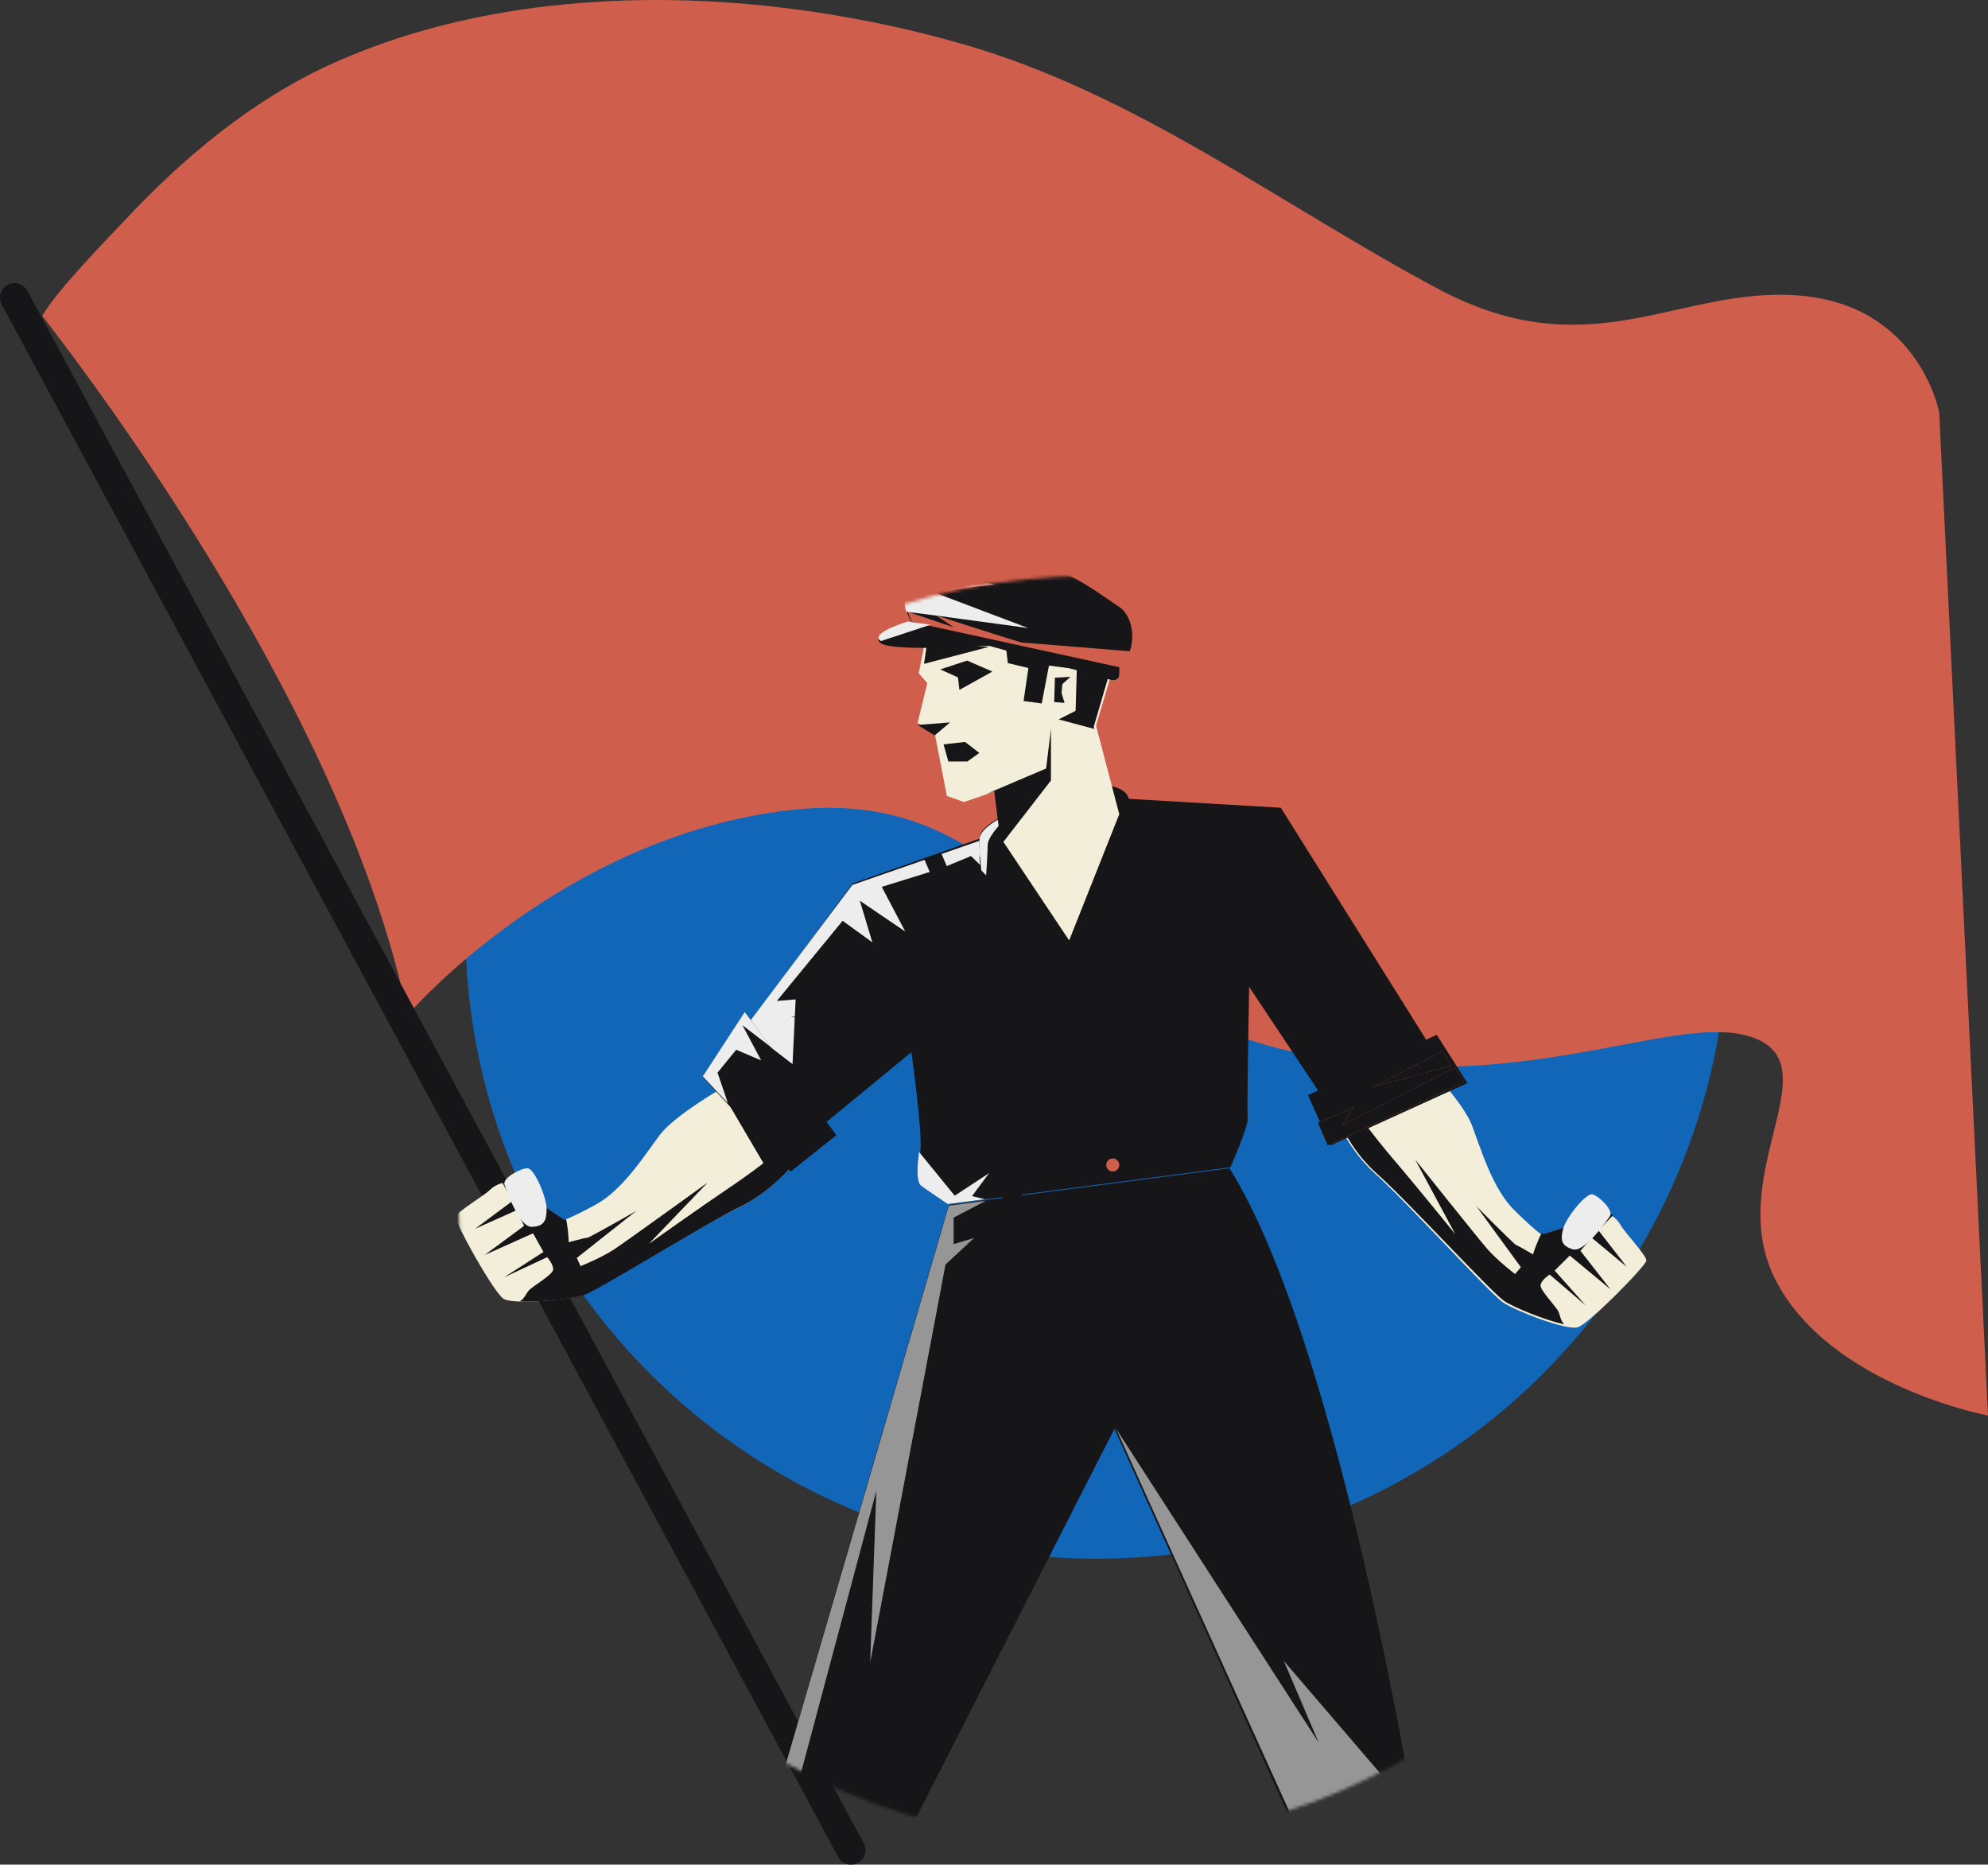<svg width="611" height="573" viewBox="0 0 611 573" fill="none" xmlns="http://www.w3.org/2000/svg">
<rect x="0" y="0" width="611" height="573" fill="#333333" stroke="none"/>
<g clip-path="url(#clip0_2_1053)">
<circle cx="337" cy="285" r="194" fill="#1166B7"/>
<path d="M596.019 126.844C596.019 126.844 590.022 93.827 553.043 90.826C516.064 87.824 489.079 113.837 442.106 88.825C393.704 63.052 349.359 28.904 295.999 13.576C235.224 -3.882 161.785 -7.004 102.909 19.189C77.643 30.425 55.826 48.814 37.156 68.965C35.177 71.106 16.958 89.645 13 97.129C30.41 119.46 106.877 221.362 125.276 311.938C125.276 311.938 172.249 256.91 243.209 248.906C314.169 240.902 325.163 306.935 396.122 322.943C467.082 338.951 515.055 309.937 539.041 318.941C563.027 327.946 529.047 361.963 546.037 393.979C563.027 425.995 611 435 611 435L596.009 126.844H596.019Z" fill="#D05E4D"/>
<path d="M263.677 572.458C261.505 573.638 258.783 572.828 257.612 570.647L0.545 93.597C-0.636 91.426 0.165 88.715 2.337 87.545C4.508 86.365 7.22 87.165 8.391 89.335L265.468 566.416C266.629 568.576 265.828 571.277 263.667 572.458H263.677Z" fill="#161517"/>
<mask id="mask0_2_1053" style="mask-type:alpha" maskUnits="userSpaceOnUse" x="141" y="177" width="389" height="389">
<circle cx="335.5" cy="371.5" r="194.5" fill="#1166B7"/>
</mask>
<g mask="url(#mask0_2_1053)">
<path d="M222.532 334.02C222.532 334.02 207.393 342.68 202.844 348.695C198.304 354.72 191.484 365.637 183.155 370.151C174.826 374.664 172.936 375.042 172.936 375.042L155.147 363.37C155.147 363.37 152.498 363.748 150.608 365.627C148.718 367.506 140.389 372.398 140.009 373.909C139.629 375.41 151.748 397.244 154.768 399.123C157.787 401.002 174.456 399.501 178.996 397.989C183.535 396.488 216.472 376.156 227.452 370.886C238.431 365.617 246 355.078 246 355.078L222.532 334V334.02Z" fill="#F3EED9"/>
<path d="M243.541 353.55L222.016 334C221.776 334.14 221.487 334.311 221.167 334.511L234.635 357.438C234.635 357.438 230.292 360.875 223.444 365.464C216.585 370.053 199.453 382.208 199.453 382.208L217.503 363.4C217.503 363.4 193.053 381.055 188.94 383.811C184.827 386.567 178.427 389.082 178.427 389.082L177.289 386.557L195.569 372.107C195.569 372.107 181.173 380.364 180.494 380.364C179.815 380.364 174.783 381.737 174.783 381.737C174.783 381.737 174.783 379.673 174.324 376.466C174.234 375.815 174.104 375.204 173.974 374.642C173.555 374.793 173.385 374.833 173.385 374.833L155.624 363.069C155.624 363.069 155.115 363.149 154.396 363.39L157.421 369.131L146 377.619L158.799 371.887L161.085 376.707L148.975 385.655L163.831 379.001L167.026 384.733L154.915 392.529L168.164 386.336C168.164 386.336 170.22 388.631 169.991 390.234C169.761 391.837 163.591 395.274 162.453 396.657C161.654 397.619 161.185 399.032 159.718 399.954C165.888 400.244 176.051 399.112 179.435 397.98C183.968 396.467 216.854 375.975 227.816 370.664C235.154 367.107 240.955 361.185 244 357.648L243.561 353.55H243.541Z" fill="#161517"/>
<path d="M407.436 338.46L440 322.169L393.656 248.224L338.635 245L304.049 256.655L262.058 271.484L225 321.628L245.825 351.286L280.091 323.2C280.091 323.2 283.594 348.112 282.883 353.759C282.173 359.406 282.173 363.291 283.594 364.353C285.005 365.414 291.71 370 291.71 370L378.174 358.706C378.174 358.706 383.818 345.989 383.468 343.526C383.248 341.974 383.618 319.525 383.928 302.934L407.446 338.47L407.436 338.46Z" fill="#161517"/>
<path d="M298.444 263.063L303.737 268.271C303.737 268.271 304.222 261.641 304.222 259.276C304.222 258.59 304.545 257.795 305 257L304.353 257.219L261.964 271.938L229 315.799L243.578 327L244.537 307.112L238.759 307.589L258.974 282.961L268.116 289.59L264.267 276.798L278.229 286.27L271.006 272.535L289.301 266.85L298.444 263.063Z" fill="#EDEDED"/>
<path d="M234 326L228.982 316L225 321.589L226.133 323.271L226.608 322.647L234 326Z" fill="#EDEDED"/>
<path d="M413.173 336.279L399.293 318.129L429 321.141L403.317 312.116L411.377 286.055L396.276 307.106L400.806 275.032L392.746 299.085L388.217 259L384 303.382L407.705 339L413.173 336.279Z" fill="#161517"/>
<path d="M301.01 263.448C301.01 263.448 302.108 280.109 305.403 286.779C308.697 293.45 310.345 299 310.345 299L320.788 284.004L332.159 294.015L337.82 279.554L362 283.439L349.361 261.218C349.361 261.218 324.082 234.557 301 263.438L301.01 263.448Z" fill="#161517"/>
<path d="M273.344 309.476L254.103 291.648L269.643 312.453H243L272.598 318.395L245.955 340.688C245.955 340.688 248.492 343.784 251.327 347L280 323.419L266.678 282L273.334 309.486L273.344 309.476Z" fill="#161517"/>
<path d="M310.398 249.749C310.398 249.749 302.647 252.946 301.239 256.505C299.83 260.065 305.114 291 305.114 291L328.007 276.067L359 277.841C359 277.841 348.083 247.975 346.675 244.768C345.266 241.562 338.924 240.503 331.533 241.209C324.131 241.925 310.398 249.739 310.398 249.739V249.749Z" fill="#161517"/>
<path d="M301.238 256.885C300.773 258.083 301.04 262.333 301.605 267.474L303.081 269C303.081 269 303.557 262.169 303.557 259.732C303.557 257.295 307.332 253.393 307.332 253.393L313 249H312.158C311.018 249.625 310.335 250.024 310.335 250.024C310.335 250.024 302.645 253.27 301.248 256.885H301.238Z" fill="#EDEDED"/>
<path d="M284.263 197.223L282.382 206.92L285.007 209.906L282 222.219L287.261 225.206L291.022 244.6L296.283 246.467L306.05 243.111L307.931 258.031L328.601 289L344 250.202L336.859 222.968L341.747 206.55L340.62 203.195L285.762 192L284.263 197.223Z" fill="#F3EED9"/>
<path d="M304 198.776L284 204L284.867 198L304 198.776Z" fill="#161517"/>
<path d="M325.373 221.072L336.339 224L336.16 223.326L341 206.782L339.885 203.4L309.05 197L309 197.382L309.747 203.773L316.071 205.282L314.587 215.426L320.165 216.181L322.396 204.527L330.951 205.654L330.582 218.435L325.373 221.072Z" fill="#161517"/>
<path d="M280.476 191C280.476 191 266.653 195.103 270.764 197.709C274.875 200.325 304.021 198.458 304.021 198.458L341.389 208.901C341.389 208.901 344 209.65 344 207.034V204.428L280.476 191Z" fill="#161517"/>
<path d="M279.986 190.717C279.986 190.717 275.518 183.706 279.986 180.753C284.454 177.8 300.482 173.376 313.148 173.01C325.815 172.645 337.364 182.234 343.698 186.293C350.031 190.352 348.914 202.894 343.329 204L279.986 190.717Z" fill="#161517"/>
<path d="M303 244.044L305.571 243.156L307.427 257.886L308.161 259L323 239.844V224L321.521 236.156L303 244.044Z" fill="#161517"/>
<path d="M290 228.753L296.6 228L301 231.381L297.337 234H291.463L290 228.753Z" fill="#161517"/>
<path d="M289 205.7L297.238 203L305 206.373L294.879 212L294.413 208.173L289 205.7Z" fill="#161517"/>
<path d="M329 208L324.23 208.253L324 215.747L327.18 216L326.27 213L326.5 210.253L329 208Z" fill="#161517"/>
<path d="M282 222.776L292 222L287.272 226L282 222.776Z" fill="#161517"/>
<path d="M291.602 370.274L236 560.542H280.568L342.511 439.067L399.231 565H436C436 565 412.233 413.951 377.871 359L291.592 370.274H291.602Z" fill="#161517"/>
<path d="M236 561H241.853L269.33 458.18L267.452 510.841L290.605 388.585L299.364 380.439L293.102 382.32V374.164L303 369L291.614 370.491L236 561Z" fill="#969697"/>
<path d="M289.214 262.01L284 263.875C290.738 279.351 307.895 323.039 308.499 368L314 367.268C313.208 321.915 296.21 278.147 289.214 262V262.01Z" fill="#161517"/>
<path d="M366.141 360L371.769 359.252C377.053 314.43 364.051 267.663 356.924 246.349L351 246C357.831 265.878 371.966 314.25 366.141 360Z" fill="#161517"/>
<path d="M216 331.039L242.958 360L257 348.863L228.915 311L216 331.039Z" fill="#161517"/>
<path d="M336 385.336L340.874 420.896L346.835 405.341L345.204 382L349 405.889L339.786 427L336 385.336Z" fill="#161517"/>
<path d="M308.014 367.623C308.014 367.623 307.658 374.481 310.586 374.979C313.504 375.477 314 367 314 367L308.023 367.623H308.014Z" fill="#161517"/>
<path d="M366.014 360.623C366.014 360.623 365.658 367.481 368.586 367.979C371.504 368.477 372 360 372 360L366.023 360.623H366.014Z" fill="#161517"/>
<path d="M311.224 378L307 398.639L312.071 383.152L319 405L311.224 378Z" fill="#161517"/>
<path d="M370.534 371L370 391.598L372.309 377.355L383 400L370.534 371Z" fill="#161517"/>
<path d="M155.06 364.072C155.06 364.072 159.294 377 163.293 377C167.291 377 168 374.923 168 371.464C168 368.005 164.238 359 162.121 359C160.003 359 154.361 362.005 155.06 364.072Z" fill="#EDEDED"/>
<path d="M437.372 326C437.372 326 449.596 338.562 452.329 345.662C455.062 352.763 458.646 365.254 465.444 371.922C472.232 378.59 473.953 379.475 473.953 379.475L494.286 372.968C494.286 372.968 496.739 374.054 498.051 376.408C499.362 378.761 506.05 385.791 506 387.36C505.95 388.929 488.32 406.882 484.886 407.888C481.452 408.893 465.814 402.889 461.85 400.184C457.885 397.478 431.696 368.704 422.555 360.588C413.415 352.461 409 340.141 409 340.141L437.372 326.02V326Z" fill="#F3EED9"/>
<path d="M412.548 339.883L438.562 327C438.752 327.199 438.982 327.438 439.241 327.717L420.071 346.021C420.071 346.021 423.318 350.485 428.682 356.732C434.047 362.98 447.263 379.251 447.263 379.251L434.966 356.364C434.966 356.364 453.737 379.878 456.954 383.625C460.17 387.371 465.655 391.516 465.655 391.516L467.433 389.414L453.737 370.642C453.737 370.642 465.365 382.439 466.024 382.628C466.684 382.818 471.149 385.488 471.149 385.488C471.149 385.488 471.709 383.515 473.017 380.566C473.287 379.968 473.567 379.42 473.856 378.912C474.216 379.171 474.366 379.251 474.366 379.251L494.655 372.804C494.655 372.804 495.125 373.023 495.754 373.442L491.289 378.115L500 389.324L489.231 380.377L485.724 384.372L494.965 396.209L482.458 385.827L477.822 390.45L487.383 401.191L476.294 391.676C476.294 391.676 473.697 393.31 473.477 394.914C473.267 396.508 478.272 401.47 479.001 403.104C479.511 404.24 479.581 405.725 480.739 407C474.716 405.615 465.235 401.779 462.278 399.776C458.322 397.096 432.189 368.589 423.068 360.548C416.964 355.158 412.978 347.914 411 343.709L412.528 339.903L412.548 339.883Z" fill="#161517"/>
<path d="M494.79 373.751C494.79 373.751 487.247 384.991 483.456 383.929C479.664 382.877 479.552 380.704 480.495 377.388C481.438 374.072 487.47 366.468 489.478 367.029C491.485 367.59 496.027 371.948 494.79 373.751Z" fill="#EDEDED"/>
<path d="M334 292C334 290.892 333.108 290 332 290C330.892 290 330 290.892 330 292C330 293.108 330.892 294 332 294C333.108 294 334 293.108 334 292Z" fill="#161517"/>
<path d="M335 316C336.105 316 337 315.105 337 314C337 312.895 336.105 312 335 312C333.895 312 333 312.895 333 314C333 315.105 333.895 316 335 316Z" fill="#161517"/>
<path d="M337 338C338.105 338 339 337.105 339 336C339 334.895 338.105 334 337 334C335.895 334 335 334.895 335 336C335 337.105 335.895 338 337 338Z" fill="#161517"/>
<path d="M342 360C343.105 360 344 359.105 344 358C344 356.895 343.105 356 342 356C340.895 356 340 356.895 340 358C340 359.105 340.895 360 342 360Z" fill="#D05E4D"/>
<path d="M242.558 329.197L251.02 346.746L230.749 324L245.573 351.201L223 337.254L225.915 341.538L242.98 360L257 348.803L242.558 329.197Z" fill="#161517"/>
<path d="M314.159 197.457C313.44 197.457 287.682 189.101 287.682 189.101L293.168 192.785L279 188C279.589 189.791 280.419 191.159 280.419 191.159L343.874 205C345.862 204.588 347.281 202.685 348 200.205C337.309 199.32 314.709 197.467 314.159 197.467V197.457Z" fill="#D05E4D"/>
<path d="M441.573 318L402 336.551L408.907 352L451 332.837L441.573 318Z" fill="#161517"/>
<path d="M446 327.532L443.279 323L442.326 323.662L422 334L446 327.532Z" fill="#D05E4D"/>
<path d="M405 344.994L408.07 352L450 332.527L447.18 328L412.46 345.877L415.95 340.366L405 344.994Z" fill="#D05E4D"/>
<path d="M446 327.532L443.279 323L442.326 323.662L422 334L446 327.532Z" fill="#161517"/>
<path d="M405 344.994L408.07 352L450 332.527L447.18 328L412.46 345.877L415.95 340.366L405 344.994Z" fill="#161517"/>
<path d="M279.972 180.919C277.448 182.636 277.795 185.687 278.566 188.01L287.165 189.091L316 193L286.77 181.929L305.63 179.525L294.785 178.081L312.873 173C300.306 173.374 284.414 177.909 279.972 180.919Z" fill="#EDEDED"/>
<path d="M278.946 191C275.514 192.104 267.515 195.003 270.758 197L286 191.979L278.946 191Z" fill="#EDEDED"/>
<path d="M228.891 311L216 330.797L223.707 339L220.532 329.624L226.269 322.585L233.935 325.868L228.188 315.062L237 321.815L228.891 311Z" fill="#EDEDED"/>
<path d="M298.752 367.554L304 360.501L293.424 367.445L282.467 354C281.756 359.564 281.756 363.391 283.178 364.436C284.59 365.482 291.301 370 291.301 370L302.718 368.53L298.752 367.554Z" fill="#EDEDED"/>
<path d="M437 564.99C437 564.99 436.639 562.72 435.956 558.66L394.579 510.41L405.272 535.47L343 439L400.031 565H437V564.99Z" fill="#969697"/>
</g>
</g>
<defs>
<clipPath id="clip0_2_1053">
<rect width="611" height="573" fill="white"/>
</clipPath>
</defs>
</svg>
